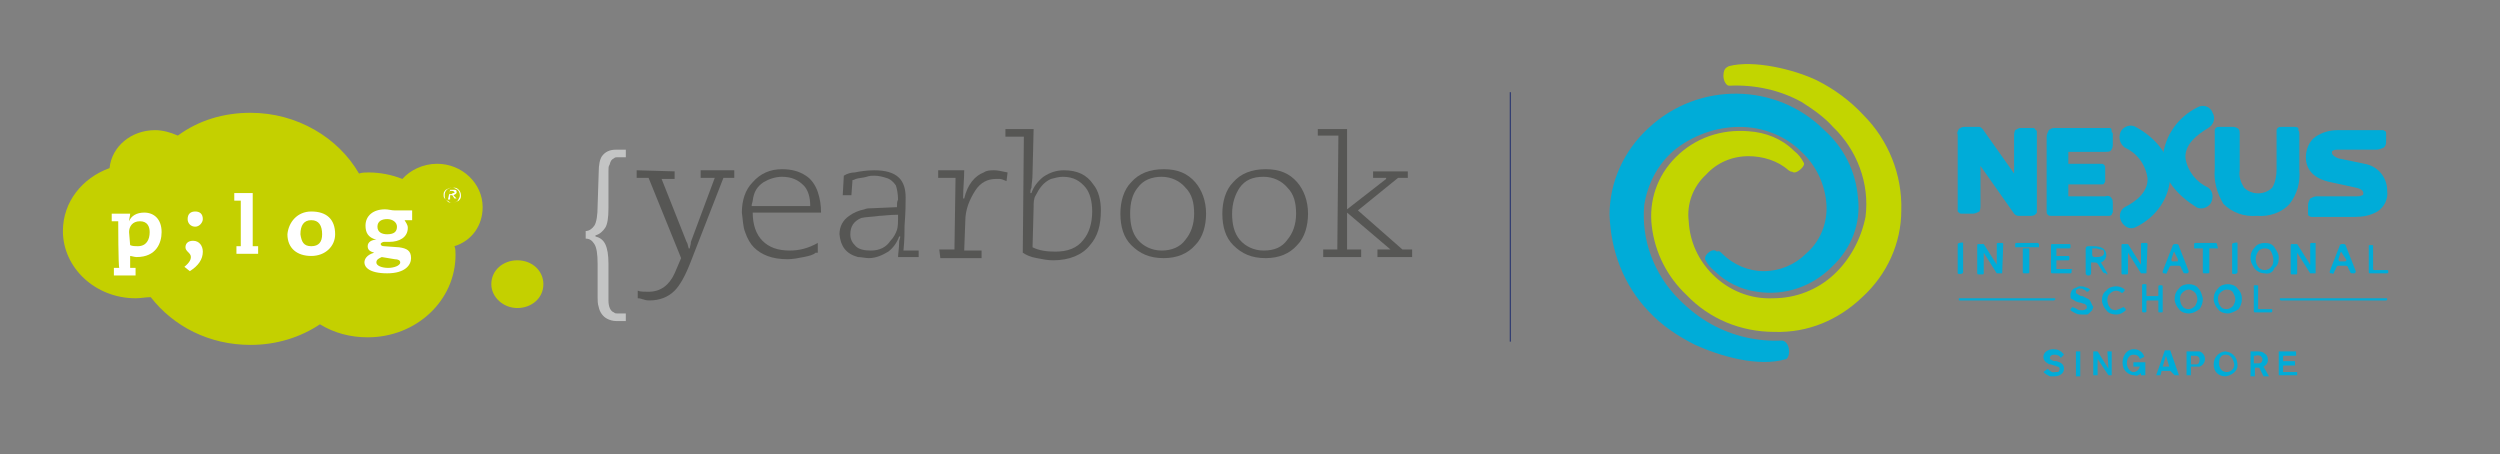 <?xml version="1.0" encoding="utf-8"?>
<!-- Generator: Adobe Illustrator 24.3.0, SVG Export Plug-In . SVG Version: 6.00 Build 0)  -->
<svg version="1.1" id="Layer_1" xmlns="http://www.w3.org/2000/svg" xmlns:xlink="http://www.w3.org/1999/xlink" x="0px" y="0px"
	 viewBox="0 0 230.5 41.9" style="enable-background:new 0 0 230.5 41.9;" xml:space="preserve">
<rect x="0" y="0" width="230.5" height="41.9" fill="#808080" stroke="none"/>
<style type="text/css">
	.st0{fill:#26336F;}
	.st1{fill:#00ACD8;}
	.st2{fill:#C2D500;}
	.st3{fill:#C4D000;}
	.st4{fill:#FFFFFF;}
	.st5{fill:#C3C4C4;}
	.st6{fill:#565654;}
</style>
<rect x="139.2" y="8.5" class="st0" width="0.1" height="23"/>
<g>
	<path class="st1" d="M220.2,25.1c0,0.1-0.1,0.1-0.1,0.1h-1.6c-0.1,0-0.1-0.1-0.1-0.1c0,0,0,0,0,0v-2.4c0-0.1,0-0.1,0.1-0.1
		c0,0,0,0,0,0h0.2c0.1,0,0.1,0,0.1,0.1c0,0,0,0,0,0v2.1c0,0.1,0.1,0.1,0.1,0.1c0,0,0,0,0,0h1.2c0.1,0,0.1,0.1,0.1,0.1c0,0,0,0,0,0
		L220.2,25.1z"/>
	<path class="st2" d="M164.9,15.7c-1-0.9-2.4-1.3-3.7-1.3c-1.5,0-2.9,0.6-3.9,1.7c-1.2,1.1-1.8,2.7-1.6,4.3c0.1,1.9,0.9,3.6,2.2,4.9
		c1.5,1.5,3.5,2.3,5.6,2.2c2.1,0,4.1-0.8,5.6-2.2c1.5-1.4,2.5-3.3,2.9-5.3c0.4-3.1-0.8-6.2-3-8.3c-0.8-0.9-1.8-1.6-2.9-2.3
		c-2-1.1-4.3-1.6-6.6-1.5h-0.1c-0.2,0-0.5-0.4-0.5-0.9c0-0.8,0.4-0.8,0.5-0.9c2.3-0.6,6,0.3,8.1,1.3c1.6,0.8,3.1,1.9,4.3,3.2
		c2.3,2.3,3.6,5.5,3.5,8.8c0,3-1.3,5.9-3.6,8c-2.2,2.1-5,3.3-8.1,3.2c-3.1,0-6-1.2-8.1-3.4c-1.8-1.7-2.9-3.9-3.2-6.3
		c-0.3-2.4,0.5-4.7,2.2-6.4c1.8-1.8,4.2-2.6,6.7-2.4c1.6,0.1,3.1,0.7,4.2,1.8c0.4,0.3,0.7,0.7,0.9,1.1c0.1,0.1,0,0.4-0.4,0.7
		c-0.4,0.3-0.6,0.2-0.7,0.1C165.2,15.9,165.1,15.8,164.9,15.7"/>
	<path class="st1" d="M158.8,23.4c1,1,2.4,1.6,3.8,1.6c1.5,0,2.9-0.6,3.9-1.6c1.3-1.1,2-2.8,1.9-4.5c-0.1-1.8-0.9-3.6-2.3-4.9
		c-1.5-1.5-3.6-2.3-5.7-2.3c-2.2,0-4.4,0.8-6.1,2.2c-1.5,1.3-2.4,3.1-2.7,5c-0.3,3.2,0.9,6.4,3.2,8.7c0.9,0.9,1.9,1.7,3,2.3
		c2,1.1,4.2,1.6,6.5,1.5c0,0,0.4,0,0.6,0.6c0.2,0.8-0.2,1.1-0.2,1.1c-2.6,0.8-6.2-0.3-8.4-1.3c-1.6-0.8-3.1-1.8-4.3-3.1
		c-2.3-2.4-3.5-5.6-3.6-8.9c0-3,1.3-5.9,3.6-8c4.6-4.3,11.8-4.2,16.2,0.2c1.8,1.6,2.9,3.8,3.1,6.2c0.3,2.4-0.6,4.7-2.4,6.4
		c-1.8,1.8-4.3,2.7-6.9,2.3c-1.5-0.2-2.9-0.9-3.9-1.9c-0.4-0.3-0.7-0.7-0.9-1.1c0-0.1,0-0.3,0.2-0.5s0.6-0.5,0.9-0.2
		C158.5,23.1,158.6,23.2,158.8,23.4"/>
	<path class="st1" d="M180.5,25.2v-2.7c0-0.1,0.5-0.2,0.5-0.1v2.7C181,25.3,180.5,25.3,180.5,25.2"/>
	<path class="st1" d="M205.8,25.2v-2.7c0-0.1,0.5-0.2,0.5-0.1v2.7C206.3,25.3,205.8,25.3,205.8,25.2"/>
	<path class="st1" d="M184.6,25.2h-0.4c0,0-0.1,0-0.1,0l-1.2-1.9v1.9c0,0.1-0.1,0.1-0.1,0.1h-0.4c0,0-0.1,0-0.1-0.1v-2.6
		c0,0,0-0.1,0.1-0.1h0.4h0.1v0l1.2,1.9v-1.9c0,0,0-0.1,0.1-0.1h0.4c0,0,0.1,0,0.1,0.1L184.6,25.2C184.6,25.1,184.6,25.2,184.6,25.2
		C184.6,25.2,184.6,25.2,184.6,25.2"/>
	<path class="st1" d="M197.9,25.2h-0.4c0,0-0.1,0-0.1,0l-1.2-1.9v1.9c0,0.1-0.1,0.1-0.1,0.1h-0.4c0,0-0.1,0-0.1-0.1v-2.6
		c0,0,0-0.1,0.1-0.1h0.4h0.1c0,0,0,0,0,0l1.2,1.9v-1.9c0,0,0-0.1,0.1-0.1h0.4c0,0,0.1,0,0.1,0.1L197.9,25.2
		C197.9,25.1,197.9,25.2,197.9,25.2C197.9,25.2,197.9,25.2,197.9,25.2"/>
	<path class="st1" d="M213.5,25.2h-0.4c0,0-0.1,0-0.1,0l-1.2-1.9v1.9c0,0,0,0.1-0.1,0.1c0,0,0,0,0,0h-0.4c0,0-0.1,0-0.1-0.1v-2.6
		c0,0,0-0.1,0.1-0.1h0.4h0.1c0,0,0,0,0,0l1.2,1.9v-1.9c0,0,0-0.1,0.1-0.1h0.4c0,0,0,0,0,0.1L213.5,25.2
		C213.5,25.2,213.5,25.2,213.5,25.2"/>
	<path class="st1" d="M187.9,22.9h-0.8v2.2c0,0.1-0.1,0.1-0.1,0.1h-0.4c0,0-0.1,0-0.1-0.1v-2.2h-0.8 M185.8,22.8v-0.3
		c0,0,0-0.1,0.1-0.1h2c0,0,0.1,0.1,0.1,0.1v0.3"/>
	<path class="st1" d="M204.5,22.9h-0.8v2.2c0,0.1-0.1,0.1-0.1,0.1h-0.4c0,0-0.1,0-0.1-0.1c0,0,0,0,0,0v-2.2h-0.8c0,0,0-0.1,0-0.1
		v-0.3c0,0,0-0.1,0.1-0.1h1.9c0,0,0.1,0,0.1,0.1L204.5,22.9C204.5,22.9,204.5,22.9,204.5,22.9"/>
	<path class="st1" d="M191,24.9c0,0,0,0.1,0,0.2c0,0,0,0.1-0.1,0.1h-1.7c0,0-0.1,0-0.1-0.1v-2.5c0-0.1,0.1-0.1,0.1-0.1h1.6
		c0.1,0,0.1,0.1,0.1,0.1v0.2c0,0,0,0.1-0.1,0.1h-1.2v0.7h1.1c0.1,0,0.1,0.1,0.1,0.1v0.2c0,0,0,0.1-0.1,0.1h-1.1v0.8h1.3
		C191.1,24.8,191.1,24.8,191,24.9"/>
	<path class="st1" d="M208.8,22.9L208.8,22.9c-0.2,0-0.5,0.1-0.6,0.3c-0.3,0.4-0.3,1,0,1.4c0.1,0.2,0.4,0.3,0.6,0.3
		c0.2,0,0.5-0.1,0.6-0.3c0.2-0.2,0.2-0.4,0.2-0.7l0,0c0-0.2-0.1-0.5-0.2-0.7C209.3,23,209.1,22.9,208.8,22.9 M208.8,25.2
		c-0.4,0-0.7-0.2-0.9-0.4c-0.2-0.3-0.4-0.6-0.4-1c0-0.4,0.1-0.7,0.4-1c0.2-0.3,0.6-0.4,0.9-0.4l0,0c0.4,0,0.7,0.1,0.9,0.4
		c0.2,0.3,0.4,0.6,0.4,0.9v0.1c0,0.4-0.1,0.7-0.4,0.9C209.6,25.1,209.2,25.3,208.8,25.2"/>
	<path class="st1" d="M189.4,27.7h-8.7c-0.1,0-0.1,0-0.1-0.1c0,0,0,0,0,0c0-0.1,0-0.1,0.1-0.1l0,0h8.7c0.1,0,0.1,0,0.1,0.1l0,0
		C189.5,27.6,189.4,27.7,189.4,27.7C189.4,27.7,189.4,27.7,189.4,27.7"/>
	<path class="st1" d="M220,27.7h-9.7c-0.1,0-0.1-0.1-0.1-0.1c0-0.1,0-0.1,0.1-0.1h9.7c0.1,0,0.1,0,0.1,0.1
		C220.1,27.6,220.1,27.7,220,27.7"/>
	<path class="st1" d="M202.6,9.9c-1.8,0.9-3,2.6-3.2,4.6c-0.1,2,1.5,3.6,3.1,4.6c0.5,0.3,1.2,0,1.4-0.5c0.2-0.5,0.1-1-0.3-1.3
		c-1.1-0.5-1.9-1.5-2.1-2.7c-0.1-1.3,1.1-2.2,2.1-2.8c0.5-0.3,0.7-0.9,0.4-1.4C203.8,9.8,203.1,9.6,202.6,9.9L202.6,9.9"/>
	<path class="st1" d="M195.9,13.6c1.1,0.5,1.9,1.5,2.1,2.8c0.1,1.3-1.1,2.2-2.1,2.7c-0.5,0.3-0.6,1-0.2,1.5c0.3,0.4,0.8,0.6,1.3,0.3
		c1.8-0.9,3-2.6,3.1-4.6c0.1-2-1.5-3.7-3.2-4.6c-0.5-0.3-1.2,0-1.4,0.5C195.3,12.8,195.5,13.3,195.9,13.6"/>
	<path class="st1" d="M187.5,11.8h-1.2c-0.2,0-0.3,0.1-0.5,0.2c-0.1,0.2-0.1,0.4-0.1,0.5V16l-2.9-4.1c-0.1-0.1-0.2-0.2-0.3-0.2h-1.4
		c-0.2,0-0.4,0.1-0.5,0.2c-0.1,0.2-0.2,0.4-0.1,0.5v7c0,0,0,0.1,0,0.1c0.1,0.1,0.2,0.2,0.3,0.2h1.1c0.2,0,0.4-0.1,0.6-0.2
		c0.1-0.2,0.1-0.4,0.1-0.5v-3.7l3.1,4.4c0.1,0.1,0.2,0.2,0.4,0.2h1.2c0.2,0,0.4-0.1,0.5-0.3c0-0.1,0-0.1,0-0.2c0-0.1,0-0.2,0-0.3
		v-6.9c0-0.1,0-0.2-0.1-0.2C187.6,11.8,187.5,11.8,187.5,11.8"/>
	<path class="st1" d="M194.5,11.8h-5.1c-0.2,0-0.4,0.1-0.5,0.2c-0.1,0.2-0.2,0.4-0.2,0.6v6.9c0,0.1,0,0.2,0.1,0.3
		c0.1,0.1,0.2,0.1,0.3,0.1h5.4c0.1,0,0.2-0.1,0.2-0.1c0-0.1,0.1-0.2,0.1-0.2v-0.8c0-0.2,0-0.4-0.1-0.5c-0.1-0.2-0.3-0.3-0.6-0.2
		h-3.4v-1.1h3.1c0.1,0,0.2,0,0.2-0.1c0.1-0.1,0.1-0.2,0.1-0.2v-1.2c0-0.1,0-0.2-0.1-0.3c-0.1-0.1-0.2-0.1-0.3-0.1h-3v-1.1h3.4
		c0.2,0,0.4,0,0.5-0.1c0.1-0.1,0.2-0.3,0.2-0.5v-1c0-0.1,0-0.2-0.1-0.2C194.7,11.8,194.6,11.8,194.5,11.8"/>
	<path class="st1" d="M211.6,11.7h-1.3c-0.1,0-0.2,0-0.3,0.1c-0.1,0.1-0.1,0.2-0.1,0.2v3.6c0,0.6-0.1,1.2-0.4,1.7
		c-0.7,0.7-1.9,0.7-2.6,0c-0.3-0.5-0.5-1-0.4-1.6v-3.4c0-0.1,0-0.3-0.1-0.4l0,0c-0.1-0.1-0.3-0.2-0.5-0.2h-1.3c-0.1,0-0.2,0-0.3,0.1
		c-0.1,0.1-0.1,0.2-0.1,0.2v3.6c-0.1,1.1,0.2,2.2,0.8,3.2c0.8,0.8,1.9,1.2,3.1,1.1l0,0c1.1,0.1,2.3-0.3,3-1.1c0.7-0.9,1-2,0.9-3.1
		v-3.3c0-0.1,0-0.3-0.1-0.4C212,11.8,211.8,11.7,211.6,11.7"/>
	<path class="st1" d="M218,15.1l-2.4-0.5c-0.5-0.2-0.6-0.4-0.6-0.5c0-0.1,0-0.2,0.1-0.2c0.1-0.1,0.3-0.1,0.4-0.1h3.6
		c0.2,0,0.5-0.1,0.7-0.2c0.2-0.2,0.2-0.4,0.2-0.6v-0.7c0-0.1,0-0.2-0.1-0.2c-0.1-0.1-0.2-0.1-0.2-0.1h-4.2c-0.7,0-1.4,0.2-2,0.6
		c-0.6,0.4-0.9,1.2-0.9,1.9c0,1.2,0.8,2,2.3,2.3l2.3,0.5c0.5,0.1,0.7,0.3,0.7,0.5c0,0.1,0,0.2-0.1,0.2c-0.2,0.1-0.3,0.1-0.5,0.1
		h-3.7c-0.2,0-0.4,0.1-0.6,0.2c-0.1,0.2-0.2,0.4-0.2,0.6v0.8c0,0.1,0,0.2,0.1,0.2c0.1,0.1,0.2,0.1,0.2,0.1h4c0.7,0,1.4-0.1,2.1-0.5
		c0.6-0.4,1-1.1,0.9-1.9C220.1,16.3,219.2,15.3,218,15.1"/>
	<path class="st1" d="M200.5,23.3c0-0.1-0.1-0.1-0.1,0l-0.2,0.6c0,0.1,0,0.2,0.1,0.2h0.4c0.1,0,0.1,0,0.1-0.1c0,0,0,0,0-0.1
		L200.5,23.3z M201.5,25.2c-0.1,0-0.2,0-0.2-0.1l-0.2-0.4c0-0.1-0.1-0.2-0.2-0.2h-0.7c-0.1,0-0.2,0.1-0.2,0.2l-0.2,0.4
		c0,0.1-0.1,0.2-0.2,0.1h-0.1c-0.1,0-0.1-0.1-0.1-0.1c0,0,0,0,0-0.1l0.9-2.3c0-0.1,0.1-0.2,0.2-0.2h0.2c0.1,0,0.2,0.1,0.2,0.2
		l0.9,2.3c0,0.1,0,0.1-0.1,0.2c0,0,0,0-0.1,0H201.5z"/>
	<path class="st1" d="M215.9,23.3c0-0.1-0.1-0.1-0.1,0l-0.2,0.6c0,0.1,0,0.1,0.1,0.2c0,0,0,0,0.1,0h0.4c0.1,0,0.2-0.1,0.1-0.2
		L215.9,23.3z M216.9,25.2c-0.1,0-0.2,0-0.2-0.1l-0.2-0.4c0-0.1-0.1-0.2-0.2-0.2h-0.7c-0.1,0-0.2,0.1-0.2,0.2l-0.2,0.4
		c0,0.1-0.1,0.2-0.2,0.1h-0.1c-0.1,0-0.1-0.1-0.1-0.1c0,0,0,0,0-0.1l0.9-2.3c0-0.1,0.1-0.2,0.2-0.2h0.2c0.1,0,0.2,0.1,0.2,0.2
		l0.9,2.3c0,0.1,0,0.1-0.1,0.2c0,0,0,0-0.1,0H216.9z"/>
	<path class="st1" d="M192.9,22.9v0.6c0,0.1,0.1,0.2,0.2,0.2h0.2c0.4,0,0.7-0.1,0.7-0.4l0,0c0-0.2-0.1-0.3-0.3-0.3
		c-0.2,0-0.3-0.1-0.5-0.1L192.9,22.9 M194.2,25.2c-0.1,0-0.2,0-0.3-0.1l-0.5-0.8c-0.1-0.1-0.2-0.1-0.3-0.1h-0.3v1
		c0,0.1-0.1,0.2-0.2,0.2h-0.1c-0.1,0-0.2-0.1-0.2-0.2c0,0,0,0,0,0v-2.3c0-0.1,0.1-0.2,0.2-0.2h0.5c0.8,0,1.2,0.3,1.2,0.8l0,0
		c0,0.3-0.2,0.6-0.5,0.7l0.6,1c0,0,0,0.1,0,0.1c0,0,0,0-0.1,0L194.2,25.2z"/>
	<path class="st1" d="M199.4,28.7c0,0.1,0,0.1-0.1,0.1h-0.2c-0.1,0-0.1,0-0.1-0.1c0,0,0,0,0,0v-0.9c0-0.1,0-0.1-0.1-0.1h-0.9
		c-0.1,0-0.1,0.1-0.1,0.1v0.9c0,0.1-0.1,0.1-0.1,0.1h-0.2c-0.1,0-0.1-0.1-0.1-0.1v-2.4c0-0.1,0.1-0.1,0.1-0.1h0.2
		c0.1,0,0.1,0,0.1,0.1v0.9c0,0.1,0,0.1,0.1,0.1h0.9c0.1,0,0.1,0,0.1-0.1v-0.8c0-0.1,0.1-0.1,0.1-0.1h0.2c0.1,0,0.1,0.1,0.1,0.1V28.7
		z"/>
	<path class="st1" d="M201.8,26.7L201.8,26.7c-0.2,0-0.4,0.1-0.6,0.3c-0.2,0.2-0.2,0.4-0.2,0.6c0,0.2,0.1,0.5,0.2,0.6
		c0.1,0.2,0.3,0.3,0.6,0.3c0.2,0,0.4-0.1,0.6-0.3c0.1-0.2,0.2-0.4,0.2-0.6l0,0c0-0.2-0.1-0.5-0.2-0.6
		C202.2,26.8,202,26.7,201.8,26.7 M201.8,28.9c-0.3,0-0.7-0.1-0.9-0.4c-0.2-0.2-0.4-0.6-0.4-0.9c0-0.4,0.1-0.7,0.4-1
		c0.2-0.3,0.6-0.4,0.9-0.4l0,0c0.3,0,0.7,0.1,0.9,0.4c0.2,0.2,0.3,0.5,0.4,0.9v0.1c0,0.3-0.1,0.6-0.3,0.9
		C202.5,28.7,202.2,28.9,201.8,28.9"/>
	<path class="st1" d="M195.8,28.3l0.2,0.2c0,0,0,0.1,0,0.1c-0.2,0.2-0.5,0.4-0.9,0.4c-0.3,0-0.7-0.1-0.9-0.4
		c-0.2-0.2-0.4-0.6-0.4-0.9c0-0.4,0.1-0.7,0.4-0.9c0.2-0.3,0.6-0.4,0.9-0.4l0,0c0.3,0,0.6,0.1,0.8,0.3v0.1l-0.2,0.2c0,0-0.1,0-0.1,0
		c-0.1-0.1-0.3-0.2-0.5-0.2l0,0c-0.2,0-0.4,0.1-0.6,0.3c-0.2,0.2-0.2,0.4-0.2,0.6c0,0.2,0.1,0.5,0.2,0.6c0.1,0.2,0.3,0.3,0.6,0.3
		C195.4,28.5,195.6,28.4,195.8,28.3C195.8,28.2,195.8,28.2,195.8,28.3C195.9,28.3,195.9,28.3,195.8,28.3"/>
	<path class="st1" d="M205.3,26.7L205.3,26.7c-0.2,0-0.4,0.1-0.6,0.3c-0.2,0.2-0.2,0.4-0.2,0.6c0,0.2,0.1,0.5,0.2,0.6
		c0.1,0.2,0.3,0.3,0.6,0.3c0.2,0,0.4-0.1,0.6-0.3c0.1-0.2,0.2-0.4,0.2-0.6l0,0c0-0.2-0.1-0.4-0.2-0.6
		C205.8,26.8,205.6,26.7,205.3,26.7 M205.4,28.9c-0.3,0-0.7-0.1-0.9-0.4c-0.2-0.2-0.4-0.6-0.4-0.9c0-0.4,0.1-0.7,0.4-1
		c0.2-0.3,0.6-0.4,0.9-0.4l0,0c0.3,0,0.7,0.1,0.9,0.4c0.2,0.2,0.4,0.5,0.4,0.9v0.1c0,0.3-0.1,0.6-0.3,0.9
		C206.1,28.7,205.7,28.9,205.4,28.9"/>
	<path class="st1" d="M209.5,28.7c0,0.1-0.1,0.1-0.1,0.1h-1.5c-0.1,0-0.1-0.1-0.1-0.1v-2.3c0-0.1,0-0.1,0.1-0.1h0.2
		c0.1,0,0.1,0,0.1,0.1c0,0,0,0,0,0v2c0,0.1,0,0.1,0.1,0.1c0,0,0,0,0,0h1.1c0.1,0,0.1,0,0.1,0.1c0,0,0,0,0,0L209.5,28.7z"/>
	<path class="st1" d="M192.6,27.6c-0.2-0.1-0.4-0.2-0.6-0.3c-0.1,0-0.2,0-0.3-0.1c-0.1,0-0.1-0.1-0.2-0.1c0,0-0.1-0.1-0.1-0.1
		c0,0,0-0.1,0-0.1l0,0c0-0.1,0-0.2,0.1-0.2c0.1-0.1,0.2-0.1,0.3-0.1c0.1,0,0.2,0,0.3,0.1c0.1,0,0.2,0.1,0.3,0.2h0.1l0,0l0.2-0.2l0,0
		l0,0c-0.1-0.1-0.3-0.2-0.4-0.2c-0.2-0.1-0.3-0.1-0.5-0.1c-0.1,0-0.2,0-0.3,0.1c-0.1,0-0.2,0.1-0.3,0.1c-0.1,0.1-0.1,0.1-0.2,0.2
		c0,0.1-0.1,0.2-0.1,0.3l0,0c0,0.1,0,0.2,0,0.3c0,0.1,0.1,0.2,0.2,0.2c0.1,0.1,0.2,0.1,0.3,0.2c0.1,0,0.2,0.1,0.4,0.1l0.3,0.1
		c0.1,0,0.1,0,0.2,0.1c0,0,0.1,0.1,0.1,0.1c0,0,0,0.1,0,0.1l0,0c0,0.1,0,0.2-0.1,0.2c-0.1,0.1-0.2,0.1-0.4,0.1c-0.1,0-0.3,0-0.4-0.1
		c-0.1-0.1-0.3-0.1-0.4-0.2l0,0c0,0,0,0,0,0l-0.2,0.2c0,0,0,0,0,0.1v0c0.1,0.1,0.3,0.2,0.5,0.3c0.2,0.1,0.4,0.1,0.6,0.1
		c0.1,0,0.2,0,0.4,0c0.1,0,0.2-0.1,0.3-0.2c0.1-0.1,0.1-0.1,0.2-0.2c0-0.1,0.1-0.2,0.1-0.3l0,0C192.8,28,192.8,27.8,192.6,27.6"/>
	<path class="st1" d="M188.8,34c0.2,0.2,0.4,0.4,0.7,0.3c0.1,0,0.2,0,0.2,0c0.1,0,0.2-0.1,0.2-0.3c0-0.1-0.1-0.2-0.2-0.2
		c-0.1,0-0.2-0.1-0.3-0.1l-0.3-0.1c-0.1,0-0.2,0-0.3-0.1c-0.2-0.1-0.4-0.3-0.4-0.6c0-0.4,0.4-0.7,0.9-0.7c0.4,0,0.7,0.1,1,0.5
		l-0.3,0.3c-0.1-0.2-0.3-0.3-0.6-0.3c-0.2,0-0.4,0.1-0.4,0.3c0,0.2,0.2,0.2,0.4,0.3l0.2,0c0.3,0.1,0.7,0.2,0.7,0.7s-0.5,0.7-0.9,0.7
		c-0.1,0-0.3,0-0.4,0c-0.2-0.1-0.4-0.2-0.6-0.4L188.8,34z"/>
	<rect x="191.4" y="32.4" class="st1" width="0.4" height="2.3"/>
	<polygon class="st1" points="194.3,32.4 194.7,32.4 194.7,34.6 194.4,34.6 193.4,33.1 193.4,34.6 193,34.6 193,32.4 193.4,32.4 
		194.4,34 	"/>
	<path class="st1" d="M197.8,33.4v1.2h-0.4v-0.2c-0.2,0.2-0.4,0.3-0.6,0.2c-0.6,0-1.1-0.5-1.1-1.1c0,0,0-0.1,0-0.1
		c0-0.6,0.4-1.2,1-1.2c0,0,0,0,0.1,0c0.4,0,0.8,0.3,0.9,0.7l-0.4,0.2c-0.1-0.3-0.3-0.4-0.6-0.4c-0.4,0-0.6,0.4-0.6,0.8
		s0.3,0.8,0.6,0.8c0.3,0,0.5-0.2,0.6-0.5c0,0,0,0,0,0h-0.6v-0.4H197.8z"/>
	<path class="st1" d="M200,33.8l-0.3-1l-0.3,1H200z M200.1,34.2h-0.8l-0.1,0.4h-0.4l0.8-2.3h0.5l0.8,2.3h-0.4L200.1,34.2z"/>
	<path class="st1" d="M202,32.8v0.8h0.3c0.1,0,0.2,0,0.2,0c0.2,0,0.3-0.2,0.3-0.4c0-0.1,0-0.2-0.1-0.3c-0.1-0.1-0.3-0.1-0.4-0.1
		L202,32.8z M201.6,32.4h0.8c0.1,0,0.3,0,0.4,0c0.3,0.1,0.5,0.4,0.5,0.7c0,0.3-0.2,0.6-0.5,0.7c-0.1,0-0.3,0-0.4,0H202v0.8h-0.4
		V32.4z"/>
	<path class="st1" d="M205.2,32.7c-0.4,0-0.6,0.3-0.6,0.8s0.3,0.8,0.7,0.8c0.4,0,0.7-0.3,0.7-0.7c0,0,0,0,0,0
		C205.9,33.1,205.7,32.7,205.2,32.7 M205.2,34.7c-0.3,0-0.6-0.1-0.8-0.3c-0.2-0.2-0.3-0.5-0.3-0.8c0-0.6,0.4-1.1,1-1.2
		c0,0,0,0,0.1,0c0.7,0.1,1.1,0.6,1.1,1.3C206.3,34.2,205.8,34.6,205.2,34.7"/>
	<path class="st1" d="M207.8,32.8v0.7h0.4c0.1,0,0.4,0,0.4-0.4c0-0.1-0.1-0.2-0.2-0.3c-0.1,0-0.3-0.1-0.4,0H207.8z M207.4,32.4h0.7
		c0.2,0,0.5,0,0.7,0.2c0.2,0.1,0.3,0.3,0.3,0.6c0,0.3-0.2,0.5-0.4,0.6l0.5,0.9h-0.5l-0.4-0.8h-0.4v0.8h-0.4V32.4z"/>
	<polygon class="st1" points="210.5,32.8 210.5,33.3 211.6,33.3 211.6,33.7 210.5,33.7 210.5,34.3 211.8,34.3 211.8,34.6 
		210.1,34.6 210.1,32.4 211.7,32.4 211.7,32.8 	"/>
</g>
<g>
	<path class="st3" d="M44.5,19.1c0-2.2-1.9-4-4.2-4c-1.3,0-2.5,0.6-3.2,1.4c-1-0.4-2.1-0.6-3.1-0.6c-0.3,0-0.6,0-0.9,0.1
		c-1.9-3.3-5.7-5.6-10-5.6c-2.5,0-4.8,0.7-6.7,2.1C15.7,12.2,15,12,14.3,12c-2.2,0-4,1.5-4.2,3.5c-2.5,0.9-4.3,3.1-4.3,5.8
		c0,3.4,3,6.2,6.7,6.2c0.5,0,0.9-0.1,1.4-0.1c2.1,2.7,5.4,4.4,9.2,4.4c2.4,0,4.6-0.7,6.4-1.9c1.3,0.8,2.8,1.2,4.4,1.2
		c4.5,0,8.1-3.4,8.1-7.6c0-0.3,0-0.6-0.1-0.8C43.5,22.2,44.5,20.8,44.5,19.1"/>
	<path class="st3" d="M50.1,26.2c0,1.3-1.1,2.2-2.4,2.2c-1.3,0-2.4-1-2.4-2.2c0-1.3,1.1-2.2,2.4-2.2C49.1,24,50.1,25,50.1,26.2"/>
	<path class="st4" d="M10.9,20.4h-0.6v-0.7H12c0,0.2-0.1,0.5-0.1,0.7l0,0c0.2-0.5,0.7-0.8,1.4-0.8c0.9,0,1.6,0.6,1.6,1.8
		c0,1-0.5,2.3-2.3,2.3c-0.2,0-0.5-0.1-0.6-0.1v1.1h0.5v0.7h-2v-0.7h0.5C10.9,24.6,10.9,20.4,10.9,20.4z M12,22.6
		c0.2,0.1,0.5,0.1,0.7,0.1c0.8,0,1.1-0.6,1.1-1.3c0-0.5-0.2-1-0.9-1c-0.7,0-1,0.5-1,1L12,22.6L12,22.6z"/>
	<path class="st4" d="M17,24.6c0.5-0.4,0.6-0.7,0.6-0.9c0-0.4-0.5-0.5-0.5-0.9c0-0.4,0.3-0.6,0.7-0.6c0.6,0,0.9,0.5,0.9,1
		c0,0.7-0.4,1.3-1.2,1.8L17,24.6z M18,19.5c0.4,0,0.7,0.2,0.7,0.7c0,0.3-0.3,0.7-0.7,0.7s-0.7-0.3-0.7-0.7
		C17.3,19.7,17.6,19.5,18,19.5"/>
	<polygon class="st4" points="22.2,18.5 21.6,18.5 21.6,17.8 23.3,17.8 23.3,22.7 23.8,22.7 23.8,23.4 21.8,23.4 21.8,22.7 
		22.2,22.7 	"/>
	<path class="st4" d="M28.7,19.5c1.4,0,2.2,0.7,2.2,2.1c0,1.1-0.9,2-2.2,2c-1.3,0-2.2-0.7-2.2-2C26.6,20.5,27.4,19.5,28.7,19.5
		 M28.7,22.7c0.7,0,1-0.4,1-1.1c0-0.8-0.3-1.3-1-1.3c-0.7,0-1,0.5-1,1.3C27.8,22.3,28,22.7,28.7,22.7"/>
	<path class="st4" d="M38,20.3h-0.7c0.1,0.2,0.3,0.4,0.3,0.7c0,0.9-0.8,1.3-1.7,1.3h-0.5c-0.1,0-0.3,0.1-0.3,0.2s0.1,0.2,0.3,0.2
		l1.4,0.1c0.7,0.1,1.1,0.3,1.1,1c0,0.6-0.5,1.4-2.2,1.4c-1.7,0-2.1-0.6-2.1-1c0-0.3,0.2-0.7,0.9-0.9l0,0c-0.3-0.1-0.6-0.2-0.6-0.6
		c0-0.4,0.4-0.6,0.8-0.6l0,0c-0.8-0.2-1-0.7-1-1.3c0-0.9,0.7-1.5,1.8-1.5c0.3,0,0.6,0.1,0.9,0.1H38L38,20.3L38,20.3z M35.2,23.7
		c-0.2,0.1-0.5,0.2-0.5,0.5c0,0.3,0.5,0.5,1.1,0.5c0.5,0,1.1-0.2,1.1-0.5c0-0.2-0.2-0.3-0.5-0.3L35.2,23.7z M35.7,21.6
		c0.7,0,0.9-0.3,0.9-0.7c0-0.4-0.4-0.7-0.9-0.7c-0.5,0-0.9,0.2-0.9,0.7C34.8,21.4,35.2,21.6,35.7,21.6"/>
	<path class="st4" d="M41.2,17.5c0.1-0.1,0.3-0.2,0.5-0.2s0.3,0.1,0.5,0.2c0.1,0.1,0.2,0.3,0.2,0.5s-0.1,0.3-0.2,0.5
		c-0.1,0.1-0.3,0.2-0.5,0.2c-0.1,0-0.2,0-0.3-0.1c-0.1-0.1-0.2-0.1-0.3-0.2S41,18.1,41,18C41,17.7,41.1,17.6,41.2,17.5 M41,18.3
		c0.1,0.1,0.2,0.2,0.3,0.3s0.3,0.1,0.4,0.1c0.2,0,0.4-0.1,0.6-0.2c0.2-0.2,0.2-0.3,0.2-0.5c0-0.2-0.1-0.4-0.2-0.5
		c-0.2-0.2-0.3-0.2-0.6-0.2s-0.4,0.1-0.6,0.2c-0.2,0.2-0.2,0.3-0.2,0.5C40.9,18.1,40.9,18.2,41,18.3 M41.5,17.6h0.2
		c0.1,0,0.2,0.1,0.2,0.1c0,0.1,0,0.1-0.1,0.1c-0.1,0-0.1,0.1-0.2,0.1h-0.2L41.5,17.6L41.5,17.6z M41.3,18.4h0.2V18h0.2l0.2,0.3h0.2
		L41.8,18c0.1,0,0.1-0.1,0.2-0.1c0.1-0.1,0.1-0.1,0.1-0.2c0-0.2-0.1-0.2-0.3-0.2h-0.3L41.3,18.4L41.3,18.4z"/>
	<path class="st5" d="M55.2,15.9c0-0.7,0.1-1.2,0.3-1.5c0.3-0.4,0.7-0.6,1.3-0.6h0.9v0.7h-0.8c-0.1,0-0.2,0-0.3,0.1
		c-0.2,0.1-0.3,0.2-0.4,0.6c-0.1,0.1-0.1,0.3-0.1,0.6v3.4c0,0.9-0.1,1.5-0.3,1.8s-0.5,0.6-0.9,0.7v0.1c0.4,0.1,0.7,0.3,0.9,0.7
		s0.3,1,0.3,1.8v3.4c0,0.6,0.2,1,0.5,1.1c0.1,0.1,0.2,0.1,0.3,0.1h0.8v0.7h-0.9c-0.3,0-0.6-0.1-0.8-0.2c-0.4-0.2-0.7-0.6-0.8-1.1
		c-0.1-0.3-0.1-0.6-0.1-0.9v-3.1c0-0.9-0.1-1.5-0.3-1.8c-0.2-0.3-0.4-0.5-0.8-0.5v-0.7c0.3,0,0.6-0.2,0.8-0.5c0.2-0.3,0.3-1,0.3-1.8
		L55.2,15.9L55.2,15.9z"/>
	<path class="st6" d="M62.2,15.8v0.7H61l2.3,5.8c0.1,0.1,0.1,0.3,0.2,0.6h0.1c0-0.2,0.1-0.3,0.1-0.6l2.2-5.9h-1.3v-0.7h3.1v0.7h-1
		l-3,7.7c-0.5,1.3-1,2.2-1.5,2.7c-0.6,0.6-1.4,0.9-2.3,0.9c-0.2,0-0.3,0-0.6-0.1c-0.1,0-0.2-0.1-0.5-0.1v-0.7c0.2,0.1,0.6,0.1,1,0.1
		c1.1,0,1.9-0.6,2.4-1.7l0.6-1.4l-3-7.4h-1.1v-0.7L62.2,15.8L62.2,15.8z"/>
	<path class="st6" d="M74.7,18.9c0-0.7-0.2-1.4-0.6-1.8c-0.5-0.5-1.1-0.8-2-0.8c-0.6,0-1.2,0.2-1.7,0.5c-0.6,0.4-0.9,0.9-1,1.7
		c0,0.1-0.1,0.3-0.1,0.5H74.7z M75.2,23.3c-0.2,0.2-0.6,0.3-1.1,0.4c-0.5,0.1-1,0.2-1.5,0.2c-1.4,0-2.4-0.4-3.1-1.1
		c-0.3-0.3-0.6-0.8-0.8-1.4c-0.2-0.5-0.2-1.1-0.3-1.8c0-1.1,0.3-2.1,1-2.8c0.7-0.8,1.6-1.2,2.7-1.2c0.9,0,1.6,0.2,2.2,0.6
		c0.5,0.3,0.9,0.9,1.1,1.5c0.2,0.6,0.3,1.2,0.3,1.9h-6.3c0,1.1,0.3,2,0.9,2.6s1.4,0.9,2.5,0.9c0.9,0,1.7-0.2,2.6-0.7V23.3z"/>
	<path class="st6" d="M78.4,21.6c0,0.5,0.2,0.8,0.5,1.1c0.3,0.3,0.8,0.4,1.4,0.4c0.8,0,1.4-0.3,1.8-0.9c0.3-0.3,0.5-0.7,0.6-1
		c0.1-0.3,0.1-0.7,0.1-1.4c-0.8,0-1.4,0.1-1.7,0.1c-0.7,0.1-1.3,0.1-1.7,0.2C78.7,20.4,78.4,20.9,78.4,21.6 M85,23.7h-2.2
		c0-0.3,0.1-0.8,0.1-1.4c0-0.2,0.1-0.3,0.1-0.5h-0.1c-0.2,0.6-0.6,1.1-1,1.4c-0.5,0.3-1.1,0.6-1.8,0.6c-0.3,0-0.7-0.1-1-0.1
		c-1.1-0.3-1.6-1-1.7-2.1c0-0.7,0.3-1.3,0.9-1.7c0.4-0.3,0.9-0.5,1.4-0.6c0.2-0.1,0.5-0.1,0.7-0.1l2.3-0.1c0-0.3,0-0.5,0.1-0.7
		c0-0.5-0.1-1-0.2-1.3c-0.2-0.3-0.5-0.6-0.9-0.7c-0.3-0.1-0.7-0.2-1.1-0.2c-0.2,0-0.4,0-0.7,0.1c-0.3,0.1-0.7,0.1-1,0.2
		c-0.2,0.1-0.2,0.1-0.3,0.1L78.5,18h-0.8l0.1-1.8c0.3-0.2,0.7-0.3,1-0.3c0.5-0.1,1.1-0.2,1.8-0.2c1,0,1.8,0.2,2.3,0.7
		c0.4,0.4,0.6,1,0.6,1.8c0,0.5,0,1.3-0.1,2.6c0,0.5,0,1.3-0.1,2.3h1.4v0.6H85z"/>
	<path class="st6" d="M86.6,23H88l0.1-6.6h-1.6v-0.7h2.4c0,0.8-0.1,1.7-0.1,2.6h0.1c0.3-1.3,1-2.1,1.8-2.4c0.3-0.2,0.6-0.2,1-0.2
		c0.3,0,0.7,0.1,1.2,0.2l-0.1,0.8c-0.2-0.1-0.5-0.2-0.6-0.2c-0.1,0-0.2,0-0.4,0c-0.7,0-1.4,0.3-1.9,1.1s-0.9,1.7-0.9,2.8l-0.1,2.7
		h1.6v0.7h-3.8L86.6,23L86.6,23z"/>
	<path class="st6" d="M95.2,22.8c0.6,0.3,1.3,0.4,2.1,0.4c1.1,0,2-0.3,2.6-1.1c0.5-0.6,0.8-1.5,0.8-2.6c0-0.9-0.2-1.7-0.6-2.2
		c-0.5-0.6-1.1-1-2.1-1c-0.4,0-0.7,0.1-1.1,0.2c-0.7,0.3-1.1,0.9-1.4,1.5c-0.2,0.3-0.2,0.7-0.2,1.1L95.2,22.8L95.2,22.8z M95.3,11.9
		L95.2,16c0,0.6-0.1,1-0.1,1.3c-0.1,0.2-0.1,0.3-0.1,0.5h0.1c0.2-0.6,0.6-1.1,1.1-1.5c0.6-0.4,1.2-0.6,1.9-0.6
		c1.2,0,2.1,0.4,2.7,1.3c0.5,0.6,0.7,1.5,0.7,2.4c0,1.4-0.3,2.4-1,3.2c-0.7,0.9-1.9,1.4-3.4,1.4c-0.5,0-1-0.1-1.5-0.2
		c-0.6-0.1-1-0.3-1.3-0.5l0.1-10.7h-1.7v-0.7C92.7,11.9,95.3,11.9,95.3,11.9z"/>
	<path class="st6" d="M104.2,19.7c0,1,0.2,1.8,0.7,2.4c0.5,0.6,1.3,1,2.2,1s1.7-0.3,2.2-1c0.5-0.6,0.8-1.4,0.8-2.4
		c0-1-0.2-1.8-0.8-2.4c-0.5-0.6-1.3-1-2.2-1s-1.7,0.3-2.2,1C104.4,17.9,104.2,18.7,104.2,19.7 M103.3,19.7c0-1.1,0.3-2.2,1-2.9
		c0.7-0.8,1.7-1.2,3-1.2s2.2,0.4,2.9,1.2c0.6,0.7,1,1.7,1,2.9c0,1.1-0.3,2.2-1,2.9c-0.7,0.8-1.7,1.2-2.9,1.2c-1.3,0-2.2-0.4-3-1.2
		C103.6,21.9,103.3,20.9,103.3,19.7"/>
	<path class="st6" d="M113.6,19.7c0,1,0.2,1.8,0.7,2.4c0.5,0.6,1.3,1,2.2,1c1,0,1.7-0.3,2.2-1c0.5-0.6,0.8-1.4,0.8-2.4
		c0-1-0.2-1.8-0.8-2.4c-0.5-0.6-1.3-1-2.2-1c-1,0-1.7,0.3-2.2,1C113.9,17.9,113.6,18.7,113.6,19.7 M112.7,19.7c0-1.1,0.3-2.2,1-2.9
		c0.7-0.8,1.7-1.2,3-1.2c1.3,0,2.2,0.4,2.9,1.2c0.6,0.7,1,1.7,1,2.9c0,1.1-0.3,2.2-1,2.9c-0.7,0.8-1.7,1.2-2.9,1.2
		c-1.3,0-2.2-0.4-3-1.2C113,21.9,112.7,20.9,112.7,19.7"/>
	<polygon class="st6" points="121.5,11.9 121.5,12.5 123.4,12.5 123.3,23 122,23 122,23.7 125.5,23.7 125.5,23 124.2,23 124.2,19.6 
		128.2,23 127,23 127,23.7 130.2,23.7 130.2,23 129.3,23 125.2,19.4 128.9,16.4 129.8,16.4 129.8,15.8 126.6,15.8 126.6,16.4 
		127.8,16.4 127.8,16.5 124.2,19.3 124.2,11.9 	"/>
</g>
</svg>
